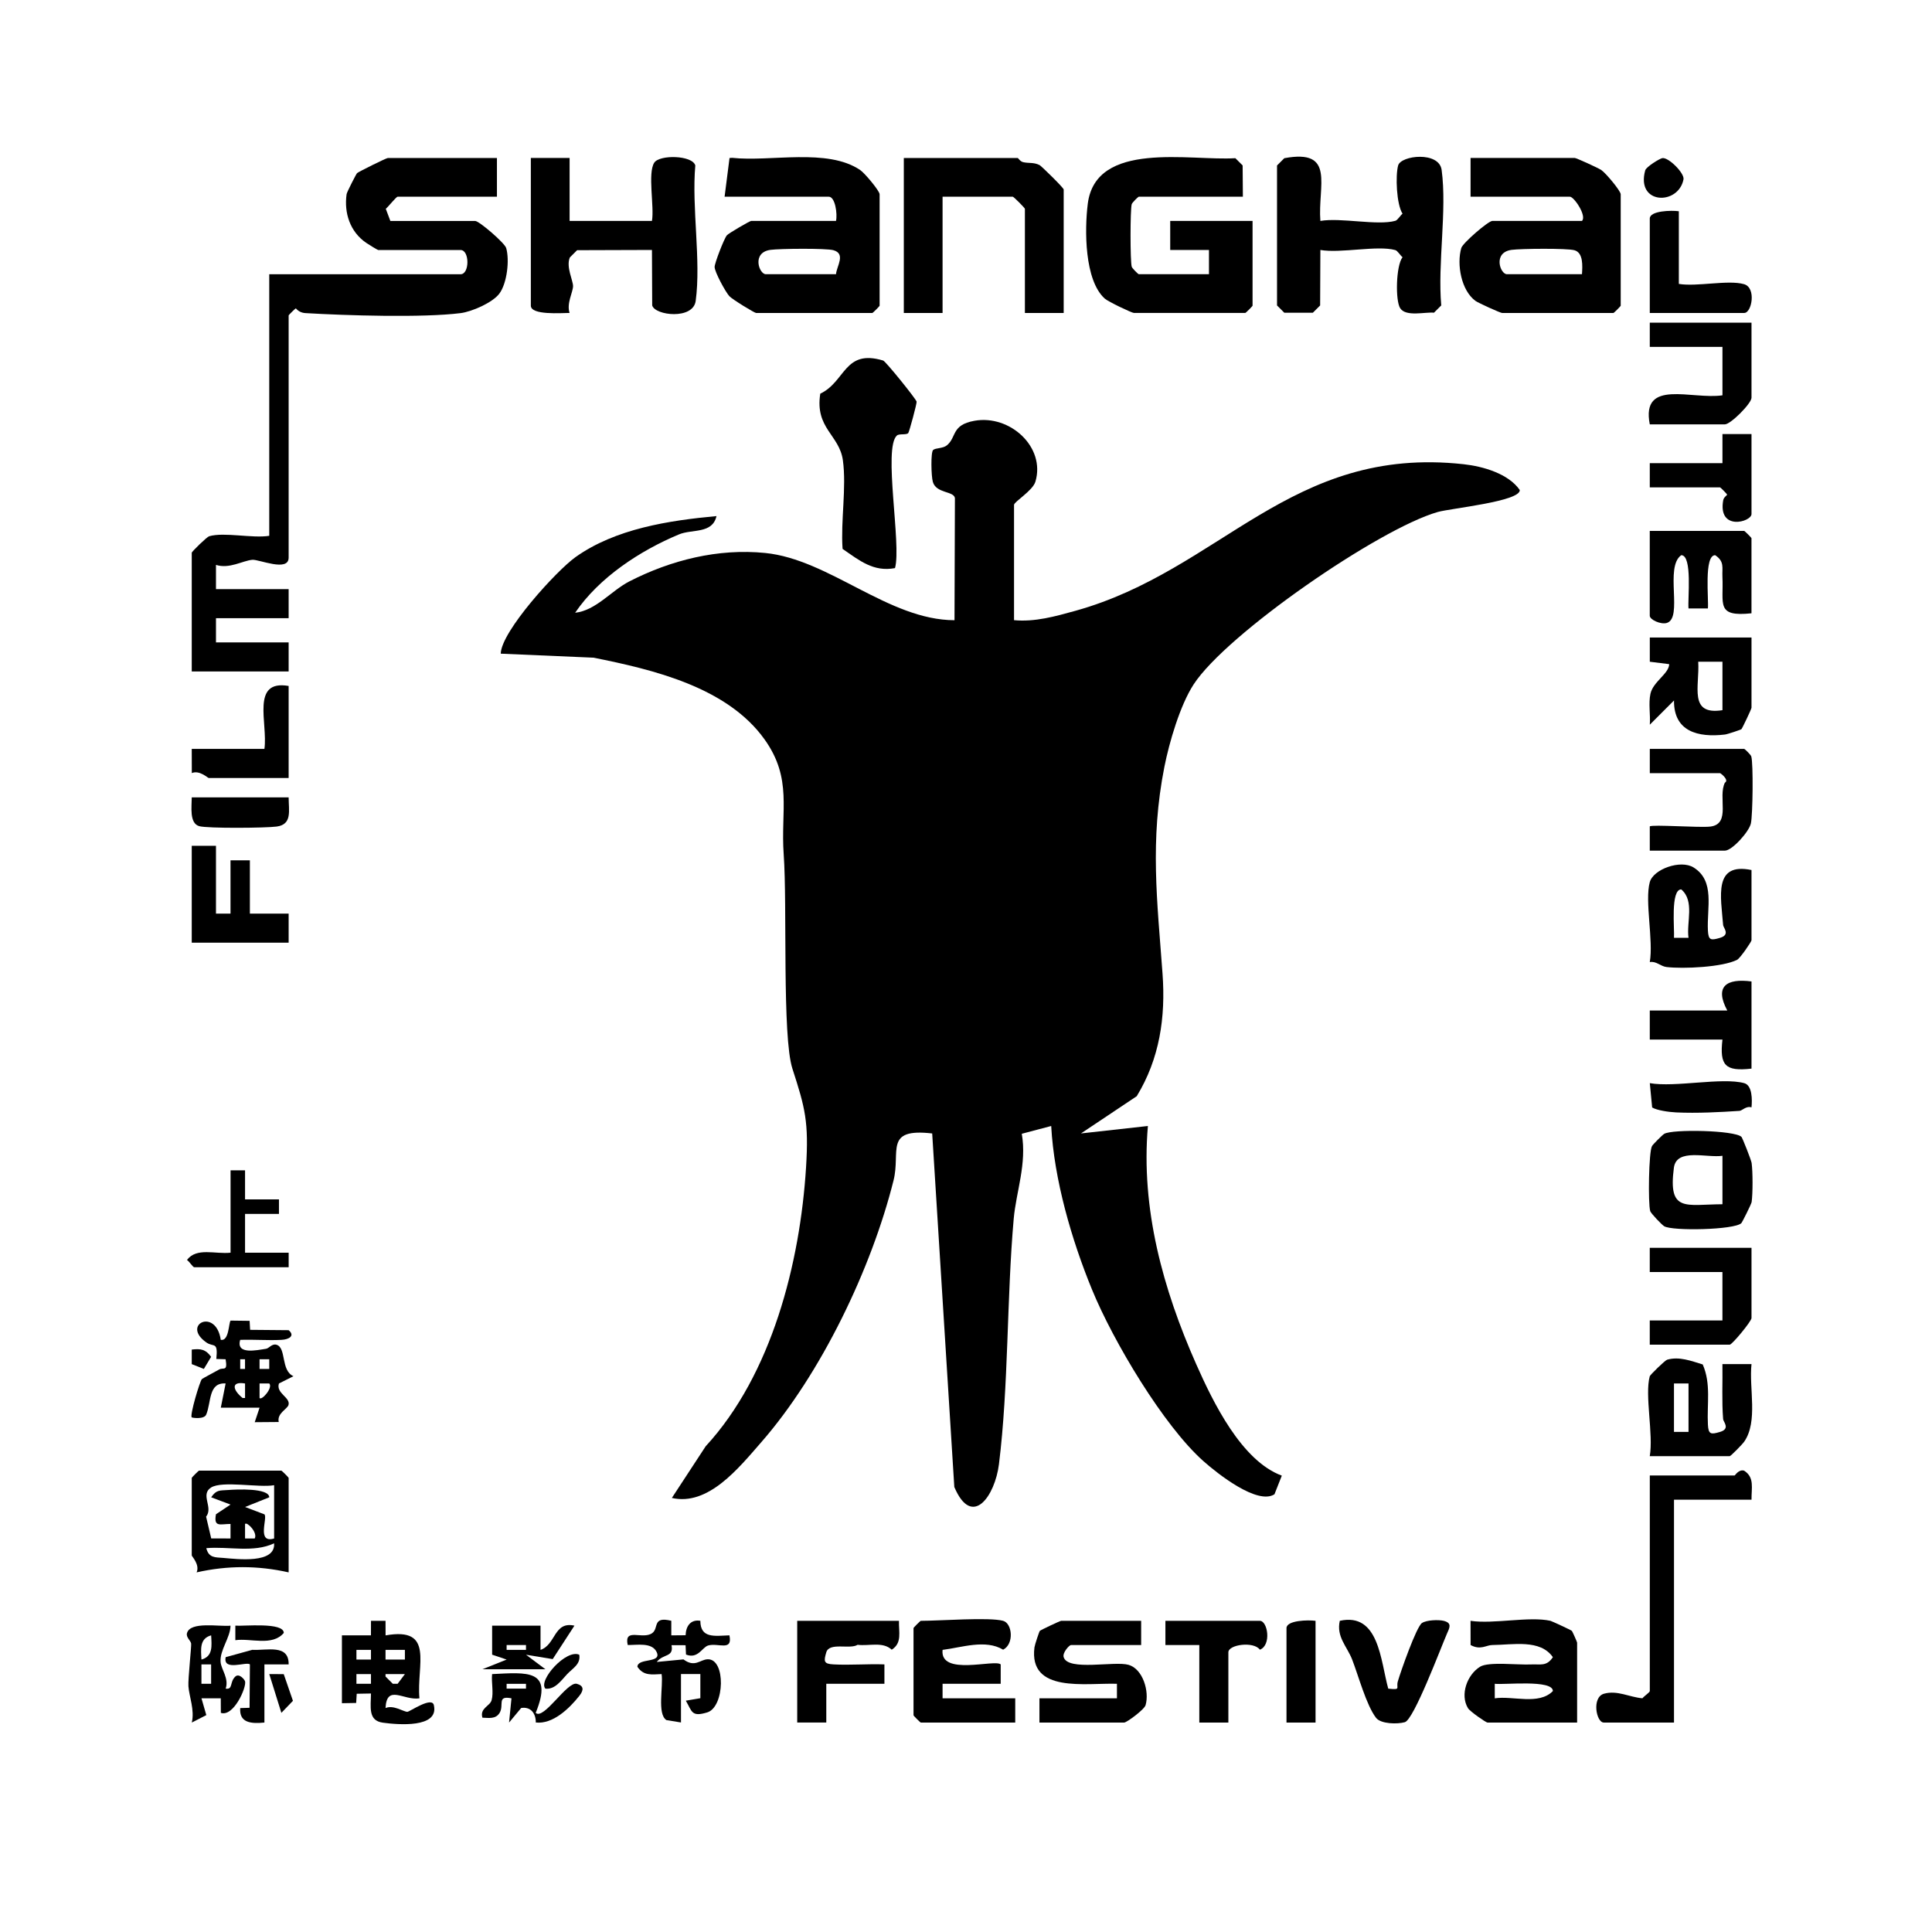 <svg viewBox="0 0 800 800" xmlns="http://www.w3.org/2000/svg"><path d="m205.77 65.41v16.05h-41.12c-.57 0-3.74 4-4.9 5.01l1.89 5.02h35.1c1.68 0 12.26 9.14 12.86 11.21 1.45 5 .36 14.6-2.83 18.88-2.81 3.76-11.41 7.48-16 8.07-15.67 1.99-47.71.99-64.26 0-1.62-.1-2.95-.72-3.99-1.96-.22 0-3 2.72-3 2.93v100.29c0 6.07-12.32.65-15.04.89-4.03.36-9.5 3.88-15.05 2.11v10.03h30.09v12.03h-30.09v10.03h30.09v12.03h-40.12v-49.14c0-.5 6.26-6.57 7.2-6.84 6.24-1.82 17.86.94 24.89-.18v-108.31h79.23c3.77 0 3.77-10.03 0-10.03h-34.1c-.29 0-4.02-2.32-5.02-3-6.63-4.55-9.19-12.3-8.08-20.13.13-.9 3.98-8.37 4.33-8.71.5-.5 12.07-6.27 12.78-6.27h45.13z"/><path d="m346.17 91.48c.65-2.78-.3-10.03-3.01-10.03h-43.12l2.04-16.01 1.05-.09c15.91 1.75 39.5-4.17 53.07 5.07 1.88 1.28 8.03 8.62 8.03 10.03v46.13c0 .21-2.8 3.01-3.01 3.01h-48.14c-.65 0-9.88-5.63-11.09-6.97-1.64-1.82-6.1-10.06-6.08-12.09.01-1.6 3.9-11.73 5.08-13.1.74-.86 9.5-5.96 10.09-5.96h35.1zm0 22.07c.26-3.35 4.18-8.46-1.08-9.95-2.96-.84-22.15-.67-26.05-.14-7.9 1.08-4.7 10.08-1.95 10.08h29.08z"/><path d="m655.06 91.48c2.08-2.08-3.27-10.03-5.01-10.03h-41.12v-16.05h43.12c.61 0 9.67 4.09 11.03 5.02 1.88 1.28 8.02 8.62 8.02 10.03v46.13c0 .21-2.8 3.01-3.01 3.01h-46.13c-.61 0-9.76-4.08-11.03-5.02-5.89-4.34-7.8-15.14-5.84-21.88.6-2.07 11.18-11.21 12.86-11.21zm0 22.07c.21-3.4.61-8.88-3.11-9.93-3.04-.86-22.08-.69-26.03-.16-7.9 1.08-4.7 10.08-1.95 10.08h31.09z"/><path d="m514.65 81.45h-43.12c-.21 0-2.7 2.4-2.91 3.11-.65 2.25-.65 23.62 0 25.87.2.71 2.69 3.11 2.91 3.11h29.08v-10.03s-16.05 0-16.05 0v-12.04h34.1v35.1c0 .21-2.8 3.01-3.01 3.01h-46.13c-.82 0-10.61-4.63-12.09-5.96-8.4-7.62-8.36-28.43-7.01-39.21 3.32-26.45 42.43-17.69 61.12-18.91l3.01 3.01z"/><path d="m546.74 91.48c8.46-1.47 23.66 2.03 31.04-.05.93-.26 2.01-2.15 2.98-2.95-2.51-3.82-2.99-15.77-1.82-19.97s16.95-5.97 18.01 1.85c2.28 16.88-1.71 38.64-.16 56.11l-3.01 3.01c-3.64-.38-11.6 1.82-13.99-1.85-2.06-3.17-1.76-17.63.97-21.12-.97-.79-2.05-2.68-2.98-2.95-7.38-2.08-22.59 1.42-31.04-.05l-.1 22.97-3.01 3.01h-11.83l-3.01-3.01v-57.96l3.01-3.01c21.42-3.99 13.77 11.42 14.94 25.97z"/><path d="m219.81 65.41h16.05s0 26.07 0 26.07h34.1c1.04-5.84-1.86-19.77.95-24.12 2.2-3.39 15.79-3.12 17 1.15-1.55 17.48 2.44 39.23.16 56.11-1.06 7.83-16.81 6.09-18.01 1.85l-.1-22.97-30.99.1-3.01 3c-1.66 3.94 1.38 9.57 1.33 11.94-.05 2.45-2.77 7.17-1.43 11.04-3.46.03-16.05 1-16.05-3.01v-61.18z"/><path d="m440.44 129.59h-16.05v-43.12c0-.35-4.66-5.01-5.01-5.01h-29.08v48.14h-16.05v-64.18h47.14c.24 0 .98 1.42 2.29 1.73 2.3.54 4.35-.03 6.81 1.22.65.33 9.96 9.39 9.96 10.1v51.15z"/><path d="m725.26 621h-32.09v92.27h-29.08c-3.14 0-5.07-10.49.1-11.94 5.52-1.54 10.55 1.45 15.91 1.89.72-.94 3.05-2.45 3.05-2.99v-89.26h35.1c.22 0 1.69-2.66 3.95-2 4.42 2.82 2.98 7.26 3.07 12.03z"/><path d="m642.02 671.15c.48.11 8.53 3.82 8.87 4.17.19.19 2.16 4.59 2.16 4.86v33.1h-37.11c-.63 0-7.26-4.6-8.08-5.96-3.38-5.55-.38-13.83 5.01-17.17 3.51-2.18 15.74-.66 21.12-.94 3.83-.2 6.4.96 9.02-3.01-5.25-7.55-16.5-5.1-25.1-5.03-2.51.02-4.85 2.25-8.97 0l-.02-10.02c9.56 1.43 24.35-1.96 33.1 0zm-23.07 32.09c7.46-1.15 18.2 2.96 24.07-3.01 0-4.86-20.17-2.51-24.07-3.01z"/><path d="m683.14 365.27c1.48-5.38 12.74-9.41 18.12-6.08 9.01 5.59 5.46 16.73 5.95 26.15.21 4.07 1.26 4.11 5.01 3 4.39-1.29 1.38-4.15 1.29-5.28-.93-11.87-4.09-26.07 11.75-22.8v29.08c0 .56-4.67 7.43-5.95 8.09-6.06 3.08-22.27 3.81-29.2 3-2.56-.3-4.24-2.53-6.97-2.06 1.57-8.96-2.15-25.29 0-33.1zm16.04 23.07c-.93-6.38 2.64-15.26-3.01-20.06-4.54 0-2.72 16.61-3.01 20.06z"/><path d="m472.53 671.15v10.03h-29.08c-.65 0-3.58 3.11-3.01 5.01 1.79 5.9 21.01 1.48 26.9 3.19s8.67 10.99 7.02 16.69c-.53 1.83-7.82 7.2-8.85 7.2h-35.1v-10.03h32.09v-6.02c-12.91-.43-36.61 4.05-34.15-15.1.13-1.04 1.97-6.55 2.22-6.81.34-.35 8.38-4.17 8.87-4.17h33.1z"/><path d="m415.37 671.15c3.82 1.04 4.63 9.59.01 11.95-7.32-4.41-17.15-.9-25.08.08-1.2 11.04 21.7 3.71 24.07 6.02v8.02s-24.07 0-24.07 0v6.02h30.09v10.03h-39.11c-.21 0-3.01-2.8-3.01-3.01v-36.1c0-.21 2.8-3.01 3.01-3.01 7.89 0 28.31-1.58 34.1 0z"/><path d="m683.14 569.86c.15-.55 6.28-6.58 7.2-6.84 5.02-1.45 10.06.56 14.72 1.97 3.52 8.05 1.7 16.37 2.15 24.94.21 4.07 1.26 4.11 5.01 3 4.39-1.29 1.38-4.15 1.29-5.28-.6-7.59-.17-15.22-.29-22.8h12.04c-1.09 10.03 2.78 23.68-3.01 32.1-.74 1.08-5.59 6.02-6.02 6.02h-33.1c1.58-8.96-2.15-25.29 0-33.1zm16.04 3h-6.02v20.06h6.02z"/><path d="m725.26 263.98v29.08c0 .49-3.82 8.53-4.17 8.87-.26.25-5.8 2.1-6.81 2.22-11.2 1.33-21.26-1.26-21.11-14.1l-10.02 10.03c.31-4.15-.61-8.75.26-12.78 1.09-5.06 7.67-8.31 7.77-12.29l-8.03-1v-10.03h42.12zm-12.03 10.03h-10.03c.63 10.14-4.13 22.29 10.03 20.06z"/><path d="m119.52 651.09c-12.75-2.88-25.32-2.89-38.11 0 1.44-3.16-2.01-6.64-2.01-7.02v-32.09c0-.21 2.8-3.01 3.01-3.01h34.1c.21 0 3.01 2.8 3.01 3.01zm-6.02-36.1c-6.22 1.13-21.5-1.97-26.11.97s1.04 8.23-2.05 12.06l2.12 9.01 7.99.02v-6.02c-4.19 0-7.07 1.55-6.02-4.01l6.03-4.01-8.02-3.01c2.2-3.26 3.69-2.76 7-3.02 3.49-.28 16.95-.9 17.06 3.02l-10.02 4.01 8 3.04c1.49 1.34-3.38 12.22 4.03 10v-22.06zm-8.02 22.06c1.3-2.51-3.21-7.01-4.01-6.02v6.02s4.01 0 4.01 0zm-20.06 4.01c1.03 4.08 3.68 3.77 6.99 4.04 5.82.48 21.74 2.52 21.09-6.05-8.51 4.04-18.91 1.2-28.08 2.01z"/><path d="m725.26 253.95c-14.88 1.59-11.49-3.88-12.04-15.04-.19-3.84.95-6.4-3.01-9.02-4.72 0-2.61 18.39-3.01 22.06h-8.02c-.4-3.67 1.71-22.06-3.01-22.06-7.02 4.95.89 26.03-6.02 28.07-2.42.71-7.02-1.32-7.02-3.01v-35.1h39.11c.21 0 3.01 2.8 3.01 3.01v31.09z"/><path d="m721.09 470.73c.41.41 4.05 9.63 4.22 10.83.5 3.61.51 12.56.01 16.16-.11.83-3.92 8.42-4.27 8.76-2.84 2.81-28.63 3.33-31.96 1.27-1.03-.64-5.5-5.33-5.77-6.26-.93-3.18-.62-24.74.76-26.96.5-.8 4.21-4.52 5.01-5.01 3.31-2.05 29.21-1.52 32 1.23zm-7.86 7.86c-6.45.96-19.02-3.33-20.11 4.96-2.46 18.67 4.89 15.18 20.11 15.1z"/><path d="m725.26 133.6v31.09c0 2.37-8.65 11.03-11.03 11.03h-31.09c-3.73-19.11 17.52-10.12 30.09-12.03v-20.06h-30.09v-10.03z"/><path d="m683.14 352.23v-10.03c.89-.89 20.81.62 25.13.06 8.61-1.12 2.96-12.25 5.97-18.17 1.93-1.08-1.78-3.95-2.01-3.95h-29.08v-10.03h39.11c.21 0 2.7 2.4 2.91 3.11.87 3.04.62 24.1-.16 27.72-.74 3.46-7.8 11.29-10.77 11.29h-31.09z"/><path d="m725.26 516.7v29.08c0 1.32-8.03 11.03-9.03 11.03h-33.1v-10.03h30.09v-20.06h-30.09v-10.03h42.12z"/><path d="m372.24 671.15c-.12 4.73 1.38 9.18-3 11.95-3.74-3.46-9.35-1.43-14.13-2.02-3.12 1.99-11.7-1.17-12.96 3.1-1.11 3.76-1.08 4.8 3 5.01 6.99.37 14.09-.26 21.07 0v8.02h-24.07s0 16.05 0 16.05h-12.04v-42.12h42.12z"/><path d="m574.83 699.23c5.53.58 3.16-.19 3.98-3 1.21-4.19 7.7-22.62 9.98-24.16 1.9-1.29 6.95-1.45 9.08-.9 3.52.91 2.33 2.9 1.3 5.26-2.6 5.97-13.72 35.64-17.46 36.69-3.02.85-9.92.8-11.93-1.82-4.02-5.22-7.3-17.49-9.91-24.19-2.09-5.35-6.59-9.35-5.09-15.97 16.26-3.57 16.86 16.56 20.06 28.08z"/><path d="m89.43 350.23v28.08h6.02v-22.07h8.02v22.07h16.05v12.03h-40.12v-40.11z"/><path d="m141.58 677.17h12.02s.02-6.02.02-6.02h6.02s.02 6.03.02 6.03c20.47-3.63 12.75 12.21 14.02 26.07-6.52 1-13.53-6.03-14.04 4.01 3.29-1.4 7.46 1.56 9.03 1.57.97 0 10.46-6.71 11.02-2.57 1.97 9.34-14.83 7.92-21.12 7.07s-4.99-6.55-4.96-12.09l-5.9.11-.23 3.81-5.9.1v-28.08zm12.03 6.01h-6.02v4.01h6.02zm14.05 0h-8.02v4.01h8.02zm-14.05 10.03h-6.02v4.01h6.02zm14.05 0h-8.02v1s3.01 3.01 3.01 3.01h2z"/><path d="m91.44 554.81c3.44.61 3.21-7.07 4.05-7.98l7.87.1.21 3.73 15.95.14c2.71 2.28.27 3.85-3 4.01-5.66.28-11.41-.2-17.06 0-1.85 6.27 6.91 4.26 10.71 3.69 1.22-.18 2.43-2.19 4.27-1.68 4.24 1.15 1.72 10.71 7.08 13.04l-6.02 3.01c-1.32 4.06 4.84 5.76 3.97 8.88-.48 1.71-4.88 3.49-4.05 7.07l-9.94.08 2-6.01h-16.05s2-10.03 2-10.03c-7.22-.46-5.88 7.74-8.05 12.9-.86 2.05-5.77 1.35-5.99 1.14-.87-.86 3.36-15.01 4.21-15.85.29-.29 5.58-3.08 7.13-3.96 1.82-1.03 3.58 1.07 2.7-4.25l-3.85-.12c.74-7.5-1.1-4.7-4.16-6.86-10.48-7.38 4.01-14.52 6-1.04zm10.02 12.04v-4.01h-2v4.01zm10.03-4.01h-4.01v4.01h4.01zm-10.02 10.03c-5.9-.99-5.2 2.64-1 6.02h1s0-6.02 0-6.02zm10.02 0h-4.01s0 6.02 0 6.02c.92 1.15 5.67-4.35 4.01-6.02z"/><path d="m695.17 87.47v30.09c7.52 1.25 20.35-1.77 26.98.1 5.19 1.46 3.23 11.93.1 11.93h-39.11v-39.11c0-3.23 8.98-3.45 12.03-3.01z"/><path d="m508.64 713.27h-12.03v-32.09h-14.04s0-10.03 0-10.03h39.11c3.24 0 4.88 10.09.01 11.95-2.58-3.58-13.05-2.11-13.05 1.08v29.08z"/><path d="m725.26 406.39v36.1c-10.87 1.24-13.27-1.29-12.03-12.03h-30.09v-12.03h32.09c-5.38-10-.33-13.4 10.03-12.03z"/><path d="m119.52 284.04v38.11h-33.1c-.38 0-3.83-3.38-6.99-2.04l-.03-10h30.09c1.49-10.66-5.75-28.79 10.03-26.07z"/><path d="m725.26 179.74v33.1c0 3.33-14.02 7.16-11.71-5.73.22-1.25 1.6-1.98 1.6-2.31 0-.22-2.72-2.99-2.93-2.99h-29.08v-10.03h30.09v-12.04s12.03 0 12.03 0z"/><path d="m95.45 484.61h6.02s0 12.04 0 12.04h14.04s0 6.01 0 6.01h-14.04s0 16.05 0 16.05h18.06s0 6.02 0 6.02h-39.11c-.55 0-1.99-2.34-3-3.01 4-5.32 11.76-2.3 18.05-3.01v-34.1z"/><path d="m95.45 673.16c-.05 4.93-4.53 10.17-4.11 15.04.26 3.13 3.55 6.77 2.11 11.03 3.14.44 1.54-2.73 4.01-5.02 1.58-1.46 3.83 1.26 4.02 2.02.64 2.53-4.77 14.79-10.03 13.03l-.03-6.02h-7.99s2 6.95 2 6.95l-6.01 3.08c1.24-5.22-1.1-10.8-1.4-15.03-.21-2.89 1.32-16.78 1.13-17.71-.26-1.27-2.18-2.57-1.73-4.26 1.34-5.01 13.34-2.63 18.04-3.11zm-12.03 14.03c4.84-1.35 4.24-5.71 4.01-10.03-4.84 1.35-4.24 5.71-4.01 10.03zm4 2.01h-4.01v8.02h4.01z"/><path d="m544.74 671.15v42.12h-12.03v-39.11c0-3.23 8.98-3.45 12.03-3.01z"/><path d="m722.25 448.51c3.35.91 3.33 6.84 3.01 10.03-2.23-.71-3.85 1.38-4.99 1.45-7.87.52-17.52 1.04-26.17.64-3.13-.15-8-.86-9.98-2.05l-.97-10.07c10.54 1.84 29.87-2.5 39.11 0z"/><path d="m277.97 671.14v6.03s5.93-.05 5.93-.05c.1-3.75 2.08-6.66 6.1-5.98.02 7.43 6.03 6.23 12.04 6.02 1.44 6.81-4.67 2.98-8.83 4.21-2.45.73-4.2 5.71-9.15 3.74l-.18-3.86-5.82-.02c1.01 5.12-3.44 3.45-6.11 6.95l11.06-1.06c4.7 3.52 6.86.08 9.98-.05 7.66-.3 7.1 19.82-.14 22-6.58 1.99-6.24-.36-8.87-4.86l6.02-1.02v-10.01s-8.02 0-8.02 0v20.06s-6.03-.99-6.03-.99c-3.95-2.54-1.22-14.04-2-19.05-4.08.16-7.41.82-10.02-3.02.12-3.78 10.11-1.34 8.02-6.01-1.92-4.28-8.33-2.92-12.03-3.01-1.61-7.39 6.15-2.08 10.13-4.91 2.9-2.06-.09-7.07 7.92-5.12z"/><path d="m119.52 330.17c.01 5.54 1.55 11.21-4.96 12.09-4.53.61-28.62.81-32.05-.16-4.2-1.18-3.1-8.15-3.11-11.93z"/><path d="m223.82 673.15v10.03c6.39-2.16 5.48-11.95 14.04-10.03l-9 13.85-11.05-1.81 8.02 6.01h-26.07s10.03-4.01 10.03-4.01l-6.01-2.02v-12.02s20.06 0 20.06 0zm-6.02 8.03h-8.02v2h8.02z"/><path d="m221.81 709.26c3.33 3.13 13.04-13.15 17.05-12.03 2.79.78 3.05 2.45 1.01 5.01-4.22 5.31-10.98 11.8-18.01 11.01.06-3.61-2-6.68-6.06-6l-5.01 6.02 1-10.03c-6.24-1.26-2.9 2.83-4.95 6.08-1.66 2.63-4.46 1.99-7.08 1.94-1.18-3.94 3.1-4.77 3.8-7.23.91-3.18-.16-7.41.21-10.82 14.48-.71 25.52-2.13 18.05 16.05zm-4.01-12.03h-8.02v2h8.02z"/><path d="m119.52 689.2h-10.03s0 24.07 0 24.07c-5.44.55-10.48.17-10.02-5.99l3.87-.12.14-17.96c-1.33-1.33-11.28 3.01-10.03-3l11.01-3.04c6.11.34 15.22-2.49 15.06 6.05z"/><path d="m688.31 65.48c2.55-.49 9.28 6.27 8.79 8.79-2.11 10.86-19.8 10.53-15.85-3.73.4-1.45 5.88-4.83 7.06-5.06z"/><path d="m97.45 679.17v-6.02c3.45.28 20.06-1.53 20.06 3.01-4.8 5.65-13.68 2.08-20.06 3.01z"/><path d="m239.86 685.19c.67 3.92-2.73 5.6-5.01 8.02-2.43 2.58-5.01 6.49-9.02 6.02-3.1-3.41 8.62-16.51 14.04-14.04z"/><path d="m117.49 693.22 3.81 11.05-4.79 4.98-5.01-16.04z"/><path d="m79.4 564.84v-6.01c3.73-.46 5.82-.08 8.02 3.01l-3.01 5.01-5.02-2z"/><path d="m419.88 256.8c8.68.81 17.08-1.57 25.39-3.87 60.4-16.77 89.07-68.62 160.85-60.7 7.91.87 18.44 3.86 23.19 10.67.3 4.74-28.58 7.57-33.99 9.11-24.31 6.95-87.47 50.46-101.08 71.41-5.6 8.63-10.07 23.91-12.09 34.11-6.07 30.65-2.97 55.59-.77 85.68 1.32 18.05-1.22 35.2-10.69 50.71l-23.08 15.41 27.71-3.08c-2.97 34.25 6.25 67.57 19.99 98.6 7.02 15.86 18.78 40.02 35.46 46.18l-3.04 7.72c-7.02 4.52-23.44-8.4-29.46-13.76-16.38-14.56-37.21-49.36-46.07-70.95-8.51-20.73-15.71-45.58-16.92-67.79l-12.18 3.22c2.14 12.45-2.34 23.96-3.34 35.16-2.91 32.78-2.1 69.47-6.12 101.69-1.64 13.11-11.09 26.76-18.48 9.42l-9.16-146.4c-20.04-2.32-12.99 7.41-16 19.43-9.12 36.49-30.01 80.08-54.8 108.45-9.35 10.71-21.92 26.48-37 23.05l14.01-21.4c27.36-29.7 39.08-75.89 41.56-115.53 1.17-18.81-.38-24.58-5.64-40.8-4.32-13.31-2.1-67.69-3.62-88.79-1.31-18.2 3.73-31.23-7.9-47.55-15.45-21.68-46.17-28.94-70.86-33.87l-38.4-1.66c.15-9.17 23.04-34.32 30.9-39.94 16.57-11.84 38.76-15.2 58.43-17.03-1.66 7.46-10.08 5.31-15.52 7.58-16.14 6.73-33.11 17.85-43.01 32.45 8.61-.93 15-9.17 22.44-12.98 17.25-8.84 36.74-13.73 56.23-11.78 26.68 2.67 51.04 27.77 78.42 27.85l.17-50.57c-.43-2.97-7.71-1.86-9.13-6.68-.71-2.39-.92-12.33.11-13.24s4.05-.56 5.71-1.94c4.1-3.39 1.74-8.42 11.38-10.15 14.72-2.64 29.53 10.87 25.26 25.21-1.13 3.79-8.85 8.28-8.85 9.62v47.74z"/><path d="m376.1 179.3c-.72.92-3.75.17-4.72 1.04-5.78 5.22 1.98 45.24-.78 54.9-8.91 1.7-14.8-3.19-21.71-7.96-.82-11.65 1.68-25.39.13-36.68-1.45-10.56-11.64-13.23-9.36-27.59 10.51-4.96 9.89-18.59 26.04-13.72 1.05.32 13.64 15.94 13.85 17.02.14.71-3.02 12.44-3.45 12.99z"/></svg>
